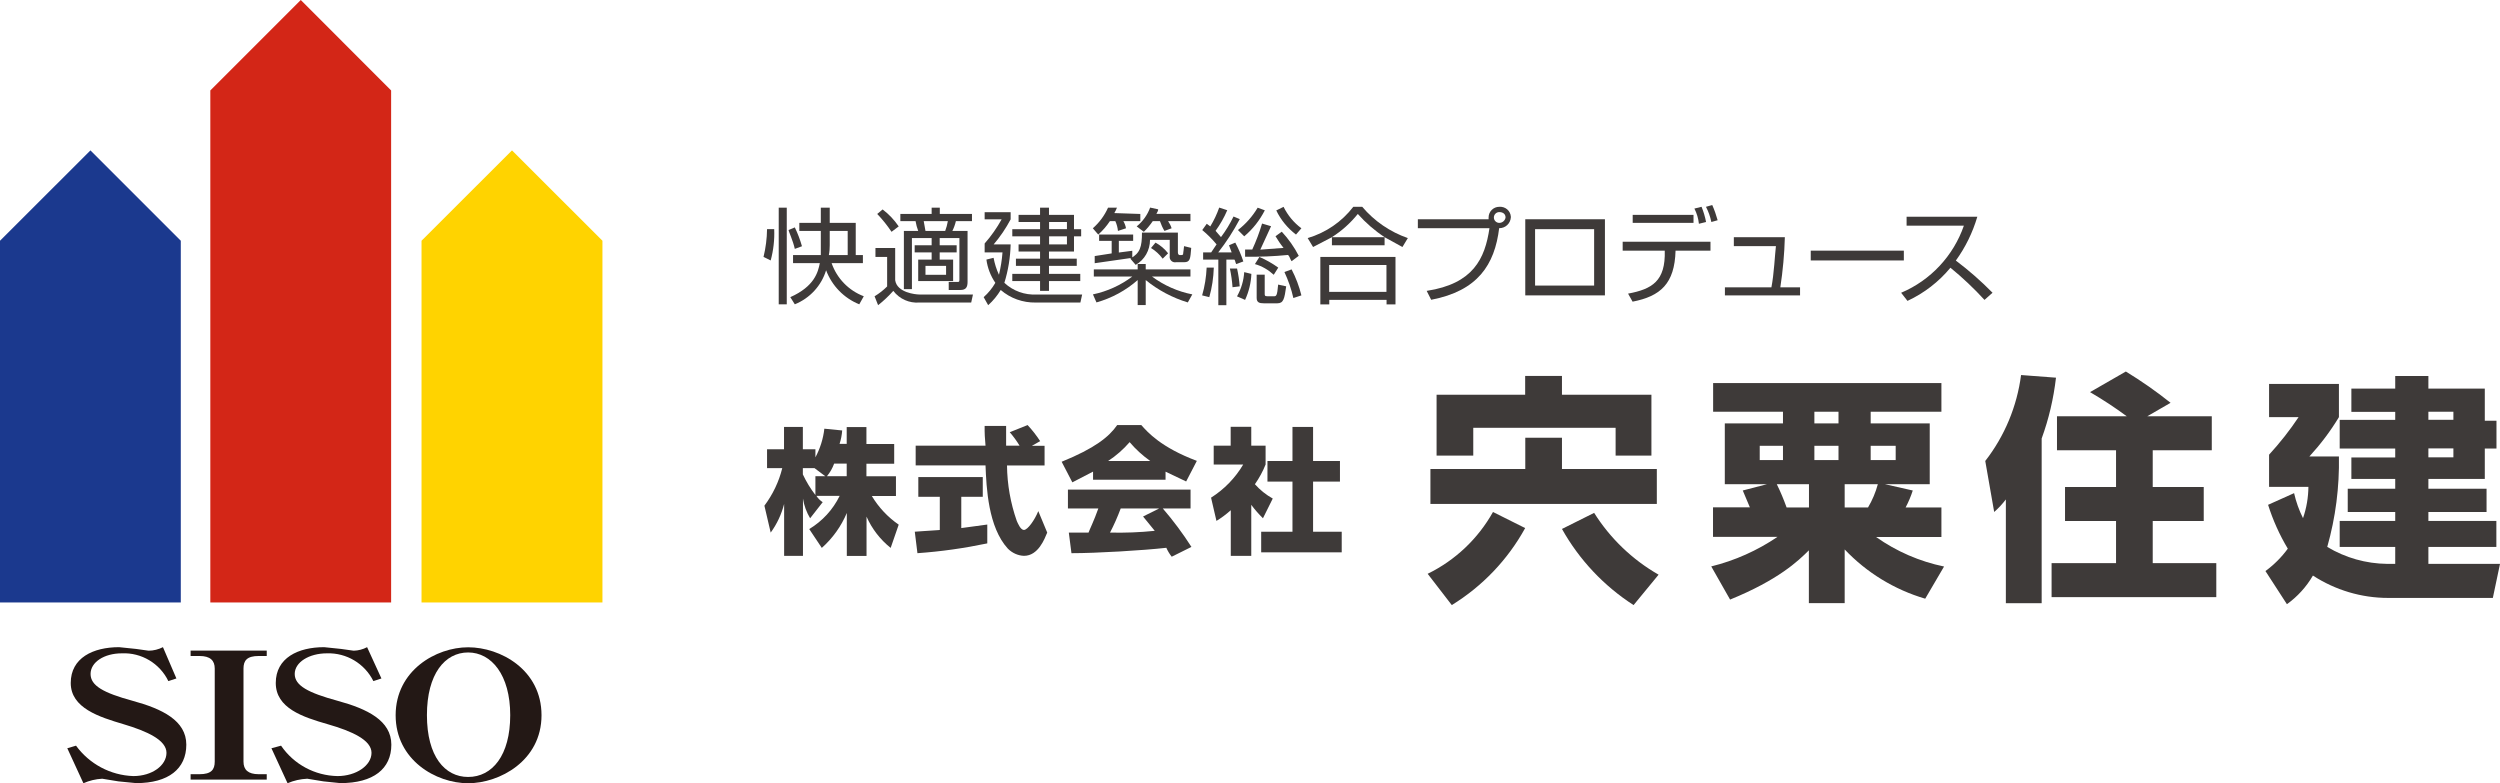 <?xml version="1.0" encoding="UTF-8"?>
<svg id="_レイヤー_2" data-name="レイヤー 2" xmlns="http://www.w3.org/2000/svg" viewBox="0 0 226.91 71.09">
  <defs>
    <style>
      .cls-1 {
        fill: #231815;
      }

      .cls-1, .cls-2, .cls-3, .cls-4, .cls-5 {
        stroke-width: 0px;
      }

      .cls-2 {
        fill: #3e3a39;
      }

      .cls-3 {
        fill: #ffd300;
      }

      .cls-4 {
        fill: #d32617;
      }

      .cls-5 {
        fill: #1b398e;
      }
    </style>
  </defs>
  <g id="navi">
    <g id="_レイヤー_2-2" data-name="レイヤー 2">
      <g id="_レイヤー_1-2" data-name="レイヤー 1-2">
        <polygon class="cls-4" points="35.5 54.68 19.09 54.68 19.09 8.21 27.3 0 35.5 8.21 35.5 54.68"/>
        <polygon class="cls-5" points="16.41 54.68 0 54.68 0 21.85 8.21 13.65 16.41 21.85 16.41 54.68"/>
        <polygon class="cls-3" points="54.68 54.68 38.26 54.68 38.26 21.85 46.47 13.65 54.68 21.85 54.68 54.68"/>
        <path class="cls-1" d="M6.09,67.92l.81-.24c1.22,1.67,3.13,2.69,5.2,2.76,1.71,0,3.01-.97,3.01-2.11s-1.71-1.95-3.9-2.6c-2.19-.65-4.79-1.46-4.79-3.74s2.03-3.25,4.39-3.25l1.54.16,1.14.16c.45,0,.9-.12,1.3-.32l1.22,2.84-.73.24c-.78-1.61-2.44-2.6-4.22-2.52-1.62,0-2.84.81-2.84,1.87s1.14,1.71,3.82,2.44,4.87,1.79,4.87,3.98-1.62,3.49-4.55,3.49l-1.62-.16-1.46-.24c-.59.03-1.17.17-1.71.41l-1.46-3.17Z"/>
        <path class="cls-1" d="M17.3,70.27h.81c1.06,0,1.38-.41,1.38-1.14v-8.45c0-.73-.41-1.14-1.38-1.14h-.81v-.49h6.91v.49h-.73c-1.06,0-1.38.41-1.38,1.14v8.45c0,.73.41,1.14,1.38,1.14h.73v.49h-6.91v-.49Z"/>
        <path class="cls-1" d="M24.62,67.92l.89-.24c1.16,1.7,3.07,2.72,5.12,2.76,1.71,0,3.09-.97,3.09-2.11s-1.71-1.95-3.98-2.6c-2.27-.65-4.71-1.46-4.71-3.74s2.03-3.25,4.39-3.25l1.54.16,1.14.16c.43-.01.84-.12,1.22-.32l1.3,2.84-.73.24c-.79-1.59-2.44-2.58-4.22-2.52-1.62,0-2.92.81-2.92,1.87s1.22,1.71,3.9,2.44,4.87,1.79,4.87,3.98-1.62,3.49-4.63,3.49l-1.54-.16-1.46-.24c-.62.03-1.22.16-1.79.41l-1.46-3.17Z"/>
        <path class="cls-1" d="M42.49,71.09c-2.92,0-6.58-2.11-6.58-6.17s3.66-6.17,6.58-6.17,6.66,2.03,6.66,6.17-3.82,6.17-6.66,6.17ZM42.49,70.52c2.19,0,3.82-1.95,3.82-5.61s-1.71-5.69-3.82-5.69-3.74,1.95-3.74,5.69,1.62,5.61,3.74,5.61Z"/>
        <path class="cls-2" d="M129.58,52.08c2.5-1.22,4.57-3.18,5.93-5.61l2.92,1.46c-1.58,2.87-3.87,5.27-6.66,6.99l-2.19-2.84ZM141.77,42.57h8.61v3.17h-20.55v-3.17h8.61v-2.84h3.33v2.84ZM138.44,34.12h3.33v1.71h8.12v5.52h-3.25v-2.52h-12.92v2.52h-3.33v-5.52h8.04v-1.71ZM148.27,54.92c-2.7-1.74-4.93-4.11-6.5-6.91l2.92-1.46c1.46,2.32,3.47,4.25,5.85,5.61l-2.27,2.76Z"/>
        <path class="cls-2" d="M158.83,46.06l-.65-1.54,2.19-.57h-3.82v-5.52h5.28v-1.06h-6.34v-2.6h20.72v2.6h-6.42v1.06h5.36v5.52h-4.06l2.52.57c-.17.53-.39,1.05-.65,1.54h3.25v2.68h-5.93c1.85,1.31,3.95,2.22,6.17,2.68l-1.71,2.92c-2.79-.82-5.31-2.36-7.31-4.47v4.87h-3.25v-4.79c-.97.97-2.76,2.68-7.15,4.47l-1.71-3.01c2.15-.53,4.18-1.44,6.01-2.68h-5.85v-2.68h3.33ZM159.72,40.46v1.3h2.11v-1.3h-2.11ZM164.19,46.06v-2.11h-2.92c.34.69.63,1.39.89,2.11h2.03ZM164.68,37.37v1.06h2.19v-1.06h-2.19ZM164.68,40.46v1.3h2.19v-1.3h-2.19ZM167.44,46.06h2.11c.39-.66.69-1.37.89-2.11h-3.01v2.11ZM169.79,40.46v1.3h2.27v-1.3h-2.27Z"/>
        <path class="cls-2" d="M182.06,45.33c-.31.41-.67.8-1.06,1.14l-.81-4.63c1.76-2.26,2.88-4.96,3.25-7.8l3.17.24c-.22,1.89-.65,3.74-1.3,5.52v14.95h-3.25v-9.42ZM193.03,37.78c-1.07-.79-2.18-1.52-3.33-2.19l3.25-1.87c1.41.86,2.77,1.81,4.06,2.84l-2.11,1.22h5.85v3.09h-5.36v3.33h4.63v3.09h-4.63v3.82h5.77v3.09h-14.95v-3.09h5.85v-3.82h-4.63v-3.09h4.63v-3.33h-5.36v-3.09h6.34Z"/>
        <path class="cls-2" d="M217.4,51.18v-1.54h-5.04v-2.36h5.04v-.81h-4.31v-2.11h4.31v-.89h-3.98v-1.95h3.98v-.81h-5.04v-2.6h5.04v-.73h-3.98v-2.11h3.98v-1.14h3.01v1.14h5.12v2.92h1.06v2.52h-1.06v2.76h-5.12v.89h5.28v2.11h-5.28v.81h6.17v2.36h-6.17v1.54h6.5l-.65,3.09h-9.51c-2.42,0-4.79-.71-6.82-2.03-.59,1.02-1.4,1.91-2.36,2.6l-1.95-3.01c.78-.57,1.46-1.25,2.03-2.03-.75-1.25-1.35-2.59-1.79-3.98l2.36-1.06c.18.79.45,1.55.81,2.27.32-.92.48-1.88.49-2.84h-3.57v-2.92c.98-1.07,1.88-2.21,2.68-3.41h-2.68v-3.01h6.34v3.01c-.77,1.28-1.67,2.47-2.68,3.57h2.68c.05,2.77-.3,5.54-1.06,8.21,1.65.99,3.52,1.52,5.44,1.54h.73ZM222.68,37.37h-2.27v.73h2.27v-.73ZM222.68,40.7h-2.27v.81h2.27v-.81Z"/>
        <path class="cls-2" d="M69.3,23.32c.2-.82.31-1.67.32-2.52h.65c.04.96-.07,1.92-.32,2.84l-.65-.32ZM71.41,18.85v8.77h-.73v-8.77h.73ZM72.14,22.59c-.16-.73-.57-1.62-.57-1.71l.57-.24c.27.55.48,1.12.65,1.71l-.65.24ZM71.98,23.88v-.73h2.52v-2.19h-1.95v-.73h1.95v-1.38h.81v1.38h2.36v2.92h.65v.73h-2.84c.48,1.39,1.55,2.49,2.92,3.01l-.41.73c-1.39-.56-2.48-1.68-3.01-3.09-.43,1.41-1.48,2.54-2.84,3.09l-.41-.65c2.19-.97,2.52-2.27,2.68-3.09h-2.44ZM75.31,20.96v1.3c0,.3-.02.6-.08.89h1.71v-2.19h-1.62Z"/>
        <path class="cls-2" d="M88.31,26.73l-.16.73h-4.71c-.91.07-1.8-.32-2.36-1.06-.42.47-.88.91-1.38,1.3l-.32-.81c.42-.25.8-.55,1.14-.89v-2.68h-1.06v-.81h1.79v2.92c.16,1.14,1.87,1.3,2.19,1.3h4.87ZM80.92,21.04c-.39-.58-.82-1.12-1.3-1.62l.49-.41c.57.43,1.06.95,1.46,1.54l-.65.49ZM85.3,18.85v.57h2.92v.65h-1.46c-.07.31-.18.61-.32.89h1.38v4.63c0,.49-.16.73-.65.73h-1.06v-.73h.81c.08,0,.16,0,.16-.16v-3.82h-1.79v.65h1.54v.65h-1.54v.65h1.22v1.95h-3.17v-1.95h1.22v-.65h-1.54v-.65h1.54v-.65h-1.79v4.63h-.73v-5.28h1.3c-.11-.29-.19-.59-.24-.89h-1.38v-.65h2.84v-.57h.73ZM85.79,20.96c.11-.29.19-.59.24-.89h-2.19l.16.89h1.79ZM85.87,24.13h-1.87v.81h1.87v-.81Z"/>
        <path class="cls-2" d="M98.22,26.73l-.16.73h-4.06c-1.16.02-2.29-.38-3.17-1.14-.31.51-.69.98-1.14,1.38l-.41-.73c.42-.37.78-.81,1.06-1.3-.43-.63-.71-1.35-.81-2.11l.65-.16c.1.53.26,1.05.49,1.54.16-.67.27-1.35.32-2.03h-1.62v-.81c.59-.67,1.11-1.41,1.54-2.19h-1.54v-.65h2.36v.65c-.43.81-.95,1.58-1.54,2.27h1.54c-.03,1.19-.22,2.36-.57,3.49.79.74,1.85,1.12,2.92,1.06h4.14ZM95.21,19.5h2.27v1.3h.65v.65h-.65v1.38h-2.27v.65h2.52v.65h-2.52v.73h2.84v.65h-2.84v.89h-.81v-.89h-2.52v-.65h2.52v-.73h-2.19v-.65h2.19v-.65h-1.95v-.65h1.95v-.73h-2.52v-.65h2.52v-.65h-1.95v-.65h1.95v-.65h.81v.65ZM96.84,20.15h-1.62v.65h1.62v-.65ZM96.84,21.45h-1.62v.73h1.62v-.73Z"/>
        <path class="cls-2" d="M103.5,19.42v.65h-1.54c.12.2.2.42.24.65l-.73.24c-.03-.31-.11-.61-.24-.89h-.49c-.3.45-.65.86-1.06,1.22l-.49-.57c.59-.52,1.06-1.15,1.38-1.87h.81c-.06.17-.15.33-.24.49l2.36.08ZM103.26,24.45v-.49h.73v.49h4.06v.65h-3.49c1.08.8,2.33,1.36,3.66,1.62l-.41.73c-1.39-.42-2.69-1.11-3.82-2.03v2.27h-.73v-2.27c-1.08.95-2.36,1.64-3.74,2.03l-.32-.73c1.3-.27,2.52-.83,3.57-1.62h-3.49v-.65h3.98ZM102.77,23.4l-3.41.49v-.65l1.54-.24v-1.14h-1.14v-.57h3.09v.57h-1.3v1.06l1.22-.16v.65ZM106.91,21.12v1.79c0,.16.08.24.16.24h.16c.16,0,.16-.08.16-.16s.08-.49.08-.65l.65.16c-.08.97-.08,1.3-.65,1.3h-.73c-.26.05-.52-.12-.57-.39-.01-.06-.01-.12,0-.18v-1.46h-1.79c0,.94-.49,1.81-1.3,2.27l-.49-.57c.89-.49,1.06-1.06,1.06-2.36h3.25ZM108.05,19.42v.65h-2.03c.14.2.25.42.32.65l-.65.24c-.17-.28-.3-.58-.41-.89h-.65c-.24.35-.51.68-.81.97l-.65-.49c.55-.45.98-1.04,1.22-1.71l.73.16c0,.16-.08.24-.16.41h3.09ZM105.53,23.48c-.29-.39-.65-.72-1.06-.97l.41-.49c.44.24.83.57,1.14.97l-.49.49Z"/>
        <path class="cls-2" d="M112.52,19.9c-.56,1.06-1.21,2.07-1.95,3.01h1.22l-.24-.65.57-.24c.29.55.54,1.12.73,1.71l-.65.24c-.08-.16-.08-.32-.16-.41h-.73v4.14h-.73v-4.14h-1.38v-.65h.73l.49-.73c-.39-.47-.83-.91-1.3-1.3l.41-.57.32.24c.33-.54.6-1.11.81-1.71l.73.24c-.28.66-.64,1.29-1.06,1.87l.49.57c.44-.58.82-1.21,1.14-1.87l.57.24ZM109.11,26.81c.24-.82.37-1.67.41-2.52h.65c-.03.91-.16,1.81-.41,2.68l-.65-.16ZM111.87,26.08c-.04-.57-.12-1.14-.24-1.71h.65c.12.54.2,1.08.24,1.62l-.65.08ZM112.28,26.89c.38-.67.6-1.42.65-2.19l.65.16c-.03.81-.23,1.62-.57,2.36l-.73-.32ZM112.36,20.88c.72-.56,1.33-1.25,1.79-2.03l.65.24c-.46.9-1.09,1.71-1.87,2.36l-.57-.57ZM115.36,20.55l-.97,2.11,2.11-.16c-.27-.33-.51-.69-.73-1.06l.57-.41c.61.66,1.13,1.39,1.54,2.19l-.65.49c-.16-.24-.16-.41-.32-.57-1.3.13-2.6.18-3.9.16v-.65h.65c.35-.76.65-1.55.89-2.36l.81.24ZM115.61,24.94c-.49-.45-1.07-.79-1.71-.97l.41-.65c.6.26,1.18.59,1.71.97l-.41.65ZM114.79,26.65c0,.16,0,.24.24.24h.57c.24,0,.32,0,.41-1.06l.73.16c-.16,1.14-.24,1.54-.81,1.54h-1.22c-.41,0-.65-.08-.65-.49v-2.11h.73v1.71ZM116.5,18.77c.38.77.93,1.44,1.62,1.95l-.49.57c-.76-.58-1.38-1.33-1.79-2.19l.65-.32ZM117.39,27.05c-.18-.81-.46-1.6-.81-2.36l.65-.24c.39.75.69,1.54.89,2.36l-.73.24Z"/>
        <path class="cls-2" d="M125.68,22.26h-4.79v-.73l-1.71.89-.49-.81c1.65-.49,3.1-1.48,4.14-2.84h.81c1.1,1.3,2.53,2.28,4.14,2.84l-.49.81-1.62-.89v.73ZM126.66,23.32v4.31h-.81v-.41h-5.2v.41h-.81v-4.31h6.82ZM125.84,24.05h-5.2v2.44h5.2v-2.44ZM125.68,21.53c-.9-.59-1.72-1.3-2.44-2.11-.67.83-1.46,1.54-2.36,2.11h4.79Z"/>
        <path class="cls-2" d="M129.5,26.4c4.22-.65,5.28-2.92,5.69-5.69h-6.5v-.81h6.42v-.16c0-.54.44-.97.97-.97.54-.04,1.01.35,1.05.89,0,.03,0,.06,0,.08-.04.55-.5.98-1.06.97-.41,3.33-1.95,5.69-6.17,6.5l-.41-.81ZM135.59,19.74c0,.27.22.49.49.49h0c.28,0,.53-.21.57-.49,0-.32-.24-.49-.57-.49-.27,0-.49.22-.49.49h0Z"/>
        <path class="cls-2" d="M145.67,19.9v6.91h-7.23v-6.91h7.23ZM144.69,20.8h-5.36v5.12h5.36v-5.12Z"/>
        <path class="cls-2" d="M155.25,21.94v.81h-3.17c-.08,3.01-1.38,4.14-3.9,4.63l-.41-.73c2.19-.41,3.41-1.14,3.33-3.9h-3.82v-.81h7.96ZM153.71,19.5v.73h-5.52v-.73h5.52ZM154.2,20.31c-.05-.48-.19-.95-.41-1.38l.65-.16c.18.44.32.91.41,1.38l-.65.16ZM155.33,20.15c-.1-.48-.26-.94-.49-1.38l.57-.16c.2.45.36.91.49,1.38l-.57.16Z"/>
        <path class="cls-2" d="M162,21.53c-.04,1.52-.18,3.04-.41,4.55h1.79v.73h-6.82v-.73h4.22c.24-1.22.32-3.01.41-3.74h-3.82v-.81h4.63Z"/>
        <path class="cls-2" d="M172.8,22.75v.89h-8.45v-.89h8.45Z"/>
        <path class="cls-2" d="M172.56,26.57c2.67-1.13,4.74-3.35,5.69-6.09h-5.2v-.81h6.42c-.42,1.43-1.08,2.78-1.95,3.98,1.18.89,2.3,1.87,3.33,2.92l-.73.65c-.96-1.05-1.99-2.02-3.09-2.92-1.06,1.28-2.39,2.31-3.9,3.01l-.57-.73Z"/>
        <path class="cls-2" d="M76.85,40.3v-1.54h1.79v1.54h2.52v1.79h-2.52v1.14h2.68v1.79h-2.19c.62,1.03,1.45,1.92,2.44,2.6l-.73,2.11c-.95-.76-1.7-1.73-2.19-2.84v3.57h-1.79v-3.9c-.51,1.21-1.29,2.3-2.27,3.17l-1.14-1.71c1.19-.72,2.15-1.76,2.76-3.01h-2.11c.15.23.34.42.57.57l-1.14,1.46c-.33-.55-.55-1.15-.65-1.79v5.2h-1.71v-4.71c-.24.94-.65,1.82-1.22,2.6l-.57-2.44c.76-1.02,1.32-2.18,1.62-3.41h-1.38v-1.71h1.54v-2.03h1.71v2.03h1.14v.73c.43-.81.71-1.69.81-2.6l1.62.16c-.03.42-.11.83-.24,1.22h.65ZM74.9,43.22l-.97-.73h-1.06v.57c.31.66.69,1.29,1.14,1.87v-1.71h.89ZM76.85,43.22v-1.14h-1.14c-.15.41-.37.8-.65,1.14h1.79Z"/>
        <path class="cls-2" d="M83.03,48.26l2.27-.16v-3.01h-1.95v-1.79h5.85v1.79h-1.95v2.84l2.36-.32v1.71c-2.09.44-4.21.74-6.34.89l-.24-1.95ZM93.67,40.46h1.14v1.79h-3.41c.02,1.72.32,3.42.89,5.04.08.16.32.81.65.81s.97-.89,1.3-1.71l.81,1.95c-.24.57-.81,2.11-2.11,2.11-.55-.02-1.07-.26-1.46-.65-1.79-1.95-1.95-5.52-2.03-7.56h-6.34v-1.79h6.34c-.06-.59-.09-1.19-.08-1.79h1.95v1.79h1.22c-.26-.43-.56-.84-.89-1.22l1.62-.65c.42.45.8.94,1.14,1.46l-.73.41Z"/>
        <path class="cls-2" d="M99.2,42.81l-1.87.97-.97-1.87c3.01-1.22,4.31-2.27,5.04-3.33h2.19c.57.65,1.79,2.03,5.04,3.25l-.97,1.87-1.87-.89v.73h-6.58v-.73ZM106.35,50.53c-.2-.25-.36-.52-.49-.81-2.11.24-6.34.49-8.61.49l-.24-1.87h1.79c.08-.24.49-1.06.89-2.19h-2.76v-1.71h11.13v1.71h-2.52c.95,1.1,1.82,2.27,2.6,3.49l-1.79.89ZM104.4,41.84c-.69-.49-1.32-1.06-1.87-1.71-.57.66-1.22,1.23-1.95,1.71h3.82ZM105.21,46.15h-3.49c-.28.75-.6,1.48-.97,2.19,1.36.03,2.71-.02,4.06-.16l-1.06-1.3,1.46-.73Z"/>
        <path class="cls-2" d="M113.58,50.45h-1.87v-4.14c-.4.36-.84.69-1.3.97l-.49-2.11c1.2-.76,2.2-1.79,2.92-3.01h-2.68v-1.71h1.54v-1.71h1.87v1.71h1.3v1.71c-.25.63-.58,1.23-.97,1.79.46.52,1.01.96,1.62,1.3l-.89,1.79c-.38-.38-.74-.78-1.06-1.22v4.63ZM117.31,38.75h1.87v3.09h2.44v1.87h-2.44v4.55h2.6v1.87h-7.31v-1.87h2.84v-4.55h-2.27v-1.87h2.27v-3.09Z"/>
      </g>
    </g>
  </g>
</svg>